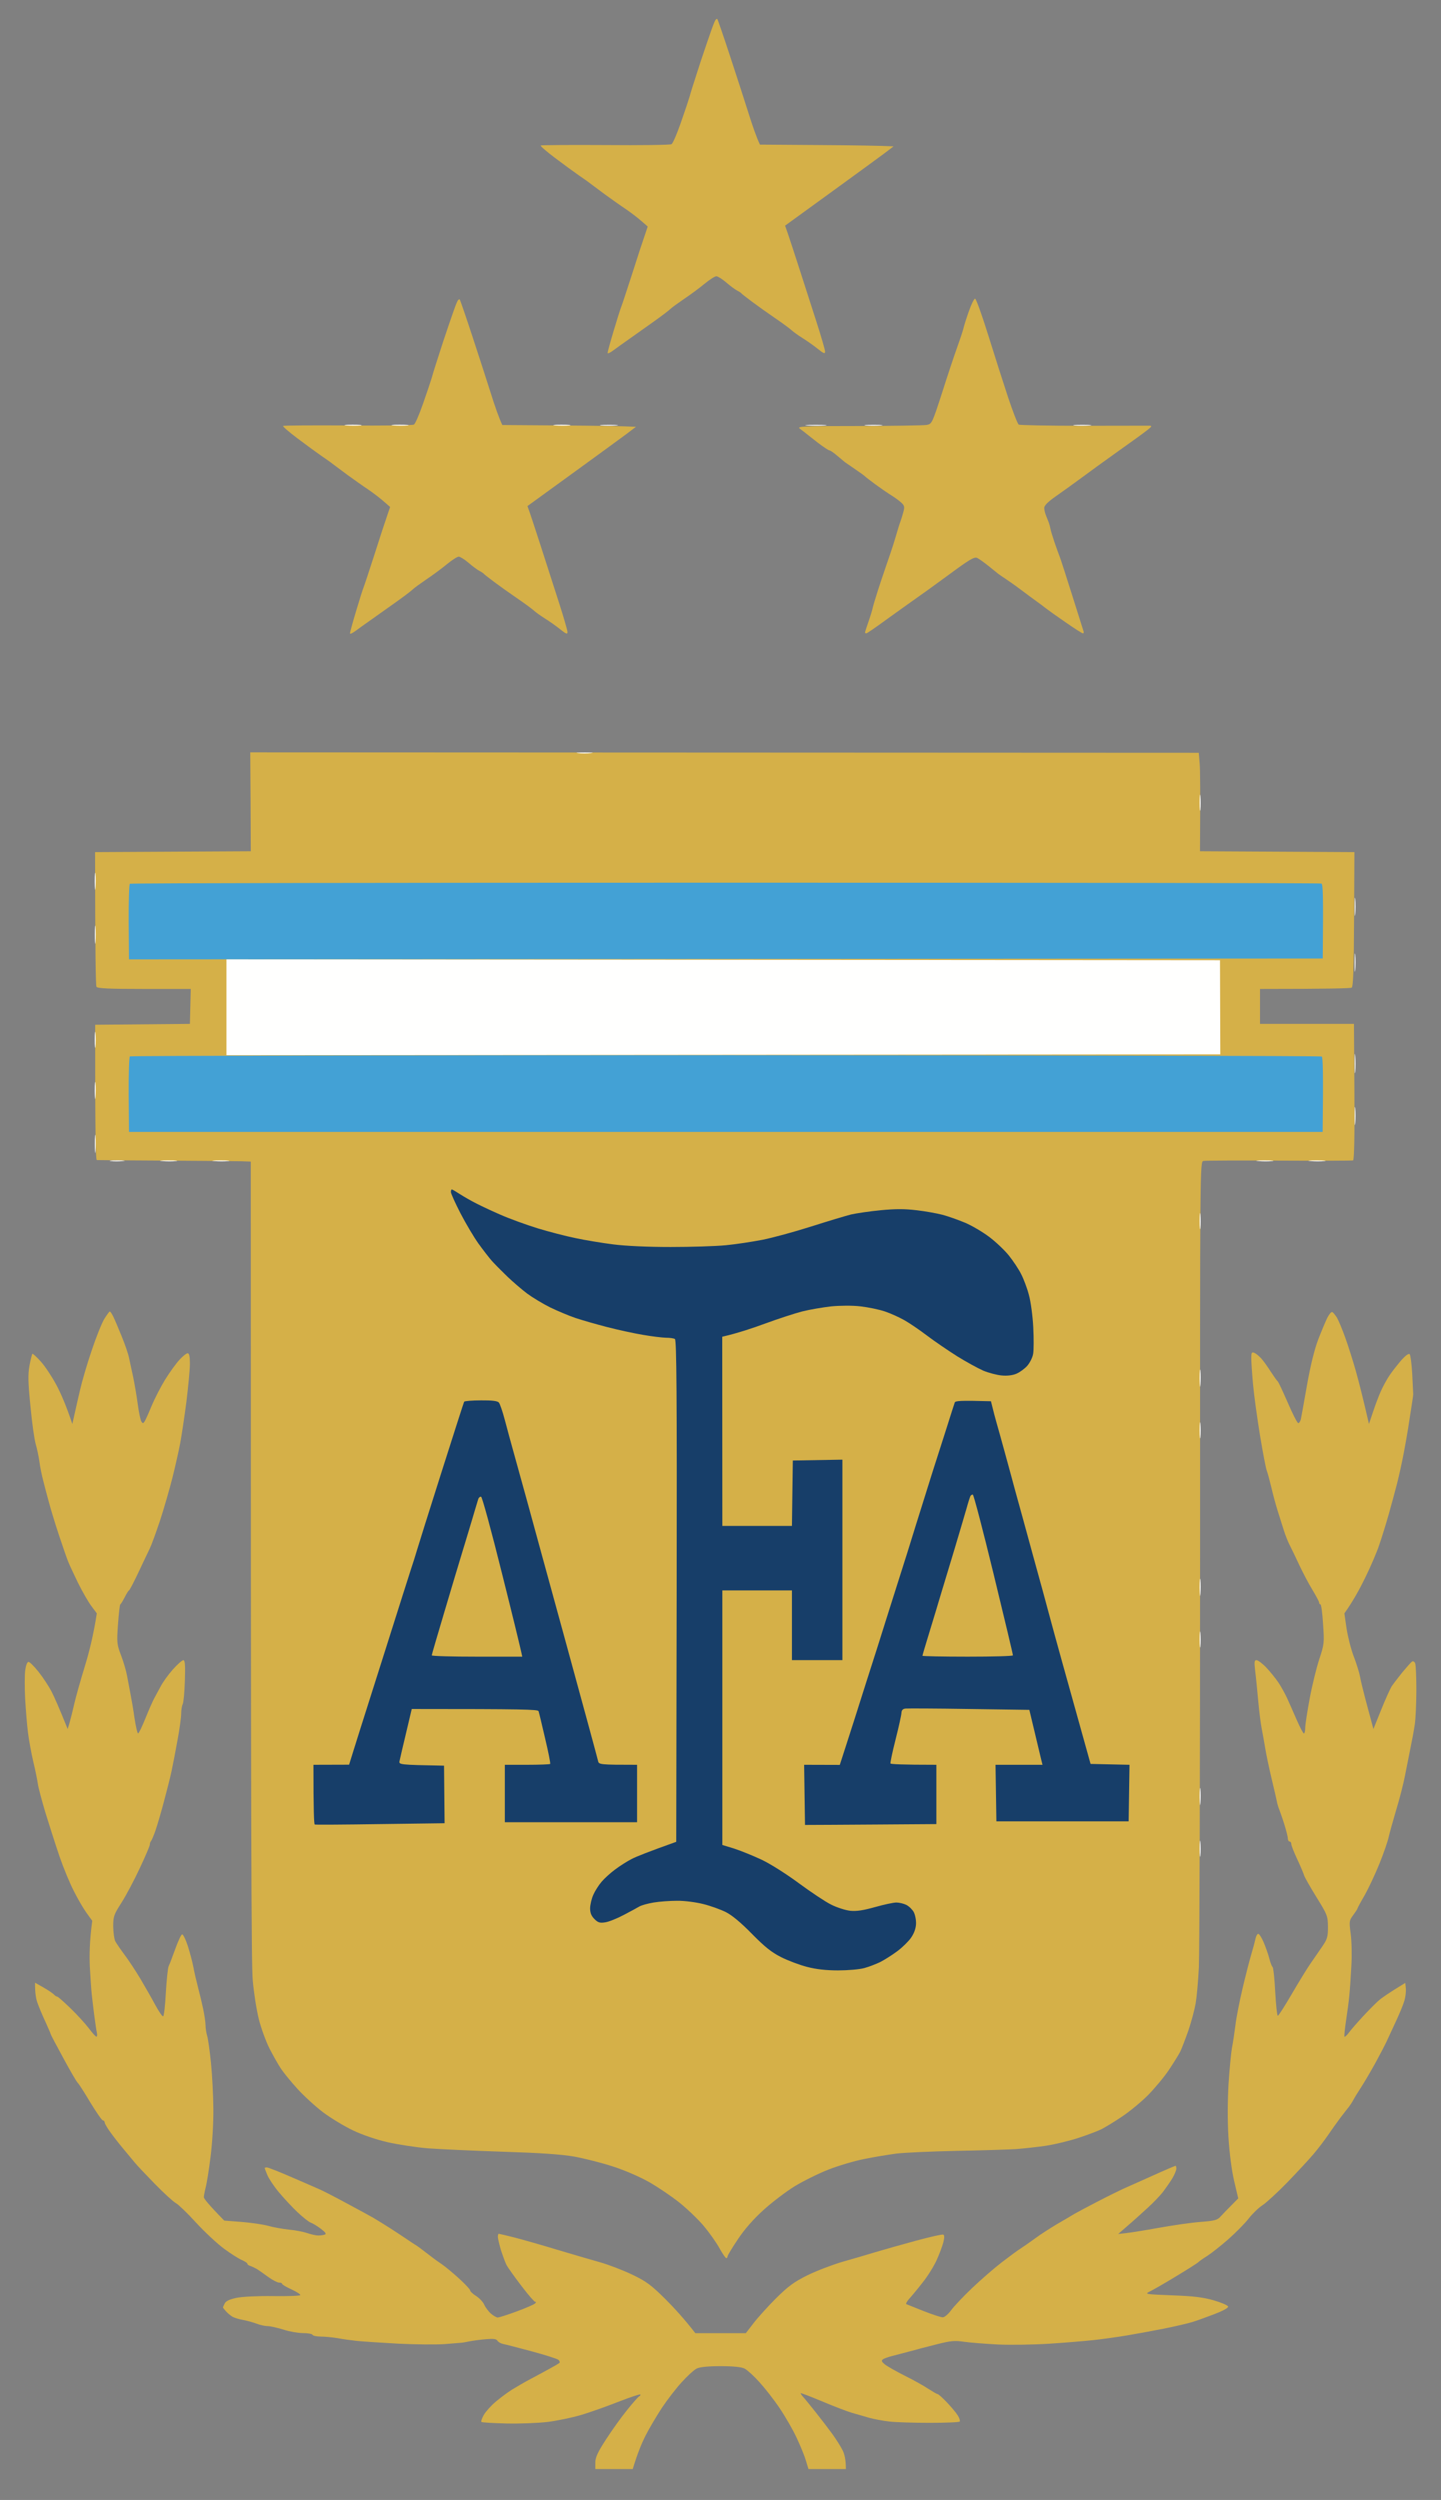 <svg xmlns:dc="http://purl.org/dc/elements/1.1/" xmlns:cc="http://creativecommons.org/ns#" xmlns:rdf="http://www.w3.org/1999/02/22-rdf-syntax-ns#" xmlns:svg="http://www.w3.org/2000/svg" xmlns="http://www.w3.org/2000/svg" xmlns:sodipodi="http://sodipodi.sourceforge.net/DTD/sodipodi-0.dtd" xmlns:inkscape="http://www.inkscape.org/namespaces/inkscape" viewBox="0 0 128 222" width="128" height="222" id="svg3029" inkscape:version="0.48.1 " sodipodi:docname="Argentina3stars.svg"><rect x="0" y="0" width="128" height="222" fill="#808080" stroke="none"/><defs id="defs3069"></defs><style id="style3031">		tspan { white-space:pre }		.shp0 { fill: #d5b048 } 		.shp1 { fill: #fffffe } 		.shp2 { fill: #43a1d5 } 		.shp3 { fill: #173e69 } 	</style><g id="g3107" transform="matrix(0.966,0,0,0.966,2.185,1.905)"><path class="shp0" d="m 39.75,25.82 c -0.1,0.21 -0.43,1.14 -0.74,2.06 -0.32,0.93 -0.76,2.26 -0.98,2.97 -0.23,0.7 -0.49,1.53 -0.57,1.84 -0.09,0.31 -0.45,1.39 -0.81,2.41 -0.35,1.01 -0.73,1.89 -0.85,1.96 -0.11,0.07 -2.84,0.11 -6.07,0.08 -3.22,-0.02 -5.91,0 -5.96,0.04 -0.06,0.04 0.53,0.55 1.3,1.13 0.78,0.59 1.77,1.31 2.2,1.61 0.44,0.3 0.91,0.63 1.04,0.74 0.14,0.11 0.75,0.56 1.37,1.02 0.62,0.45 1.48,1.06 1.92,1.35 0.44,0.3 1.07,0.78 1.4,1.07 l 0.61,0.53 c -0.47,1.37 -0.99,2.95 -1.45,4.41 -0.47,1.45 -0.91,2.79 -0.98,2.96 -0.08,0.18 -0.39,1.17 -0.7,2.21 -0.31,1.03 -0.56,1.95 -0.56,2.04 0,0.09 0.23,-0.01 0.52,-0.23 0.29,-0.21 0.96,-0.7 1.51,-1.08 0.54,-0.38 1.55,-1.1 2.24,-1.59 0.69,-0.49 1.36,-1 1.49,-1.13 0.13,-0.13 0.71,-0.55 1.28,-0.94 0.57,-0.38 1.42,-1.01 1.88,-1.39 0.46,-0.38 0.95,-0.69 1.08,-0.69 0.13,0 0.55,0.26 0.92,0.58 0.37,0.32 0.82,0.65 1,0.74 0.18,0.09 0.36,0.21 0.4,0.27 0.04,0.05 0.48,0.39 0.96,0.75 0.48,0.36 1.42,1.03 2.08,1.48 0.66,0.45 1.34,0.95 1.52,1.11 0.18,0.17 0.64,0.5 1.04,0.75 0.4,0.25 1.03,0.69 1.4,0.99 0.55,0.44 0.68,0.49 0.68,0.26 0,-0.15 -0.36,-1.4 -0.8,-2.76 C 48.68,52 47.96,49.76 47.52,48.4 47.08,47.03 46.61,45.61 46.48,45.23 l -0.24,-0.68 c 1.3,-0.95 3.16,-2.3 4.96,-3.6 1.8,-1.31 3.67,-2.67 4.15,-3.03 l 0.87,-0.66 c -1.1,-0.06 -3.87,-0.1 -6.85,-0.12 L 43.93,37.1 c -0.3,-0.62 -0.69,-1.74 -1.05,-2.89 -0.36,-1.14 -1.13,-3.52 -1.71,-5.28 -0.58,-1.77 -1.1,-3.27 -1.15,-3.36 -0.06,-0.08 -0.18,0.03 -0.27,0.25 z m 47.08,0.82 c -0.23,0.64 -0.46,1.38 -0.52,1.65 -0.07,0.26 -0.32,1.02 -0.56,1.68 -0.24,0.66 -0.86,2.51 -1.37,4.12 -0.92,2.84 -0.95,2.91 -1.42,3 -0.26,0.05 -3.07,0.09 -6.24,0.1 -5.14,0 -5.73,0.03 -5.44,0.24 0.18,0.13 0.43,0.33 0.56,0.43 0.14,0.11 0.64,0.51 1.12,0.88 0.49,0.37 0.95,0.68 1.04,0.69 0.09,0 0.41,0.22 0.72,0.49 0.31,0.26 0.63,0.53 0.72,0.6 0.09,0.06 0.52,0.36 0.96,0.66 0.44,0.3 0.84,0.59 0.88,0.64 0.04,0.05 0.48,0.38 0.96,0.74 0.48,0.35 1.13,0.8 1.44,0.99 0.31,0.19 0.72,0.49 0.92,0.67 0.32,0.3 0.34,0.4 0.19,0.93 -0.09,0.33 -0.21,0.71 -0.26,0.84 -0.06,0.14 -0.23,0.68 -0.38,1.21 -0.15,0.52 -0.39,1.28 -0.53,1.68 -0.14,0.39 -0.54,1.58 -0.9,2.64 -0.35,1.06 -0.67,2.11 -0.72,2.33 -0.04,0.22 -0.22,0.81 -0.4,1.32 -0.18,0.51 -0.32,0.96 -0.32,1 0,0.04 0.05,0.08 0.12,0.08 0.07,0 0.91,-0.58 1.88,-1.29 0.97,-0.7 2.12,-1.52 2.56,-1.83 0.44,-0.3 1.84,-1.31 3.12,-2.25 1.94,-1.43 2.37,-1.69 2.64,-1.56 0.18,0.09 0.64,0.42 1.04,0.74 0.4,0.32 0.79,0.64 0.88,0.71 0.09,0.07 0.38,0.27 0.64,0.44 0.26,0.17 0.92,0.63 1.45,1.03 0.53,0.4 1.17,0.87 1.42,1.05 0.25,0.17 0.64,0.47 0.87,0.65 0.23,0.18 1.07,0.78 1.86,1.32 0.79,0.55 1.49,1 1.56,0.99 0.07,0 0.09,-0.09 0.05,-0.2 -0.04,-0.11 -0.51,-1.61 -1.05,-3.33 -0.54,-1.71 -1.05,-3.3 -1.14,-3.52 -0.09,-0.22 -0.31,-0.83 -0.49,-1.36 -0.18,-0.53 -0.34,-1.07 -0.36,-1.21 -0.02,-0.13 -0.09,-0.38 -0.15,-0.56 -0.07,-0.17 -0.19,-0.48 -0.27,-0.68 -0.08,-0.2 -0.15,-0.5 -0.15,-0.68 0,-0.21 0.36,-0.57 1.08,-1.07 0.59,-0.41 1.67,-1.19 2.39,-1.72 0.72,-0.54 2.22,-1.62 3.34,-2.42 1.12,-0.79 2.29,-1.64 2.61,-1.89 0.47,-0.36 0.52,-0.44 0.26,-0.45 -0.18,0 -2.91,0 -6.08,0.01 -3.17,0 -5.85,-0.05 -5.95,-0.11 -0.1,-0.07 -0.54,-1.2 -0.98,-2.52 -0.44,-1.33 -1.26,-3.9 -1.83,-5.73 -0.57,-1.83 -1.11,-3.33 -1.2,-3.33 -0.09,0 -0.35,0.52 -0.57,1.16 z" id="path3035" inkscape:connector-curvature="0" style="fill:#d5b048"></path><path class="shp1" d="m 29.6,37.14 c 0.4,0.03 0.97,0.03 1.28,0 0.31,-0.04 -0.02,-0.07 -0.72,-0.07 -0.7,0 -0.96,0.03 -0.56,0.07 z m 4.32,0 c 0.4,0.03 0.97,0.03 1.28,0 0.31,-0.04 -0.02,-0.07 -0.72,-0.07 -0.7,0 -0.96,0.03 -0.56,0.07 z m 14.88,0 c 0.4,0.03 0.97,0.03 1.28,0 0.31,-0.04 -0.02,-0.07 -0.72,-0.07 -0.7,0 -0.96,0.03 -0.56,0.07 z m 4.24,0 c 0.35,0.03 0.96,0.03 1.36,0 0.4,-0.04 0.11,-0.06 -0.64,-0.06 -0.75,0 -1.07,0.02 -0.72,0.06 z m 18.96,0 c 0.48,0.03 1.2,0.03 1.6,0 0.4,-0.04 0,-0.06 -0.88,-0.06 -0.88,0 -1.2,0.03 -0.72,0.06 z m 5.36,0 c 0.35,0.03 0.96,0.03 1.36,0 0.4,-0.04 0.11,-0.06 -0.64,-0.06 -0.75,0 -1.07,0.02 -0.72,0.06 z m 19.2,0 c 0.35,0.03 0.96,0.03 1.36,0 0.4,-0.04 0.11,-0.06 -0.64,-0.06 -0.75,0 -1.07,0.02 -0.72,0.06 z" id="path3037" inkscape:connector-curvature="0" style="fill:#fffffe"></path><path class="shp0" d="m 20.78,71.74 0.02,4.54 -14.32,0.08 c 0.01,9.44 0.06,12.27 0.13,12.38 0.08,0.15 1.13,0.2 4.39,0.2 l 4.28,0 -0.08,3.21 -8.71,0.08 c -0.01,10.23 0.05,12.42 0.15,12.44 0.09,0.01 2.93,0.03 6.32,0.05 3.39,0.02 6.54,0.05 7,0.06 l 0.84,0.03 c 0,62.26 0.05,73.85 0.18,75.28 0.1,1.12 0.35,2.73 0.56,3.56 0.21,0.84 0.66,2.07 1,2.73 0.34,0.66 0.81,1.49 1.05,1.84 0.23,0.35 0.91,1.18 1.5,1.83 0.59,0.65 1.65,1.62 2.35,2.15 0.7,0.53 1.93,1.27 2.72,1.65 0.87,0.42 2.13,0.85 3.2,1.1 0.97,0.22 2.66,0.48 3.76,0.57 1.1,0.08 4.2,0.22 6.88,0.31 3.48,0.11 5.36,0.24 6.56,0.45 0.92,0.17 2.51,0.57 3.52,0.9 1.04,0.33 2.48,0.95 3.31,1.42 0.82,0.46 2.07,1.31 2.79,1.88 0.72,0.57 1.74,1.55 2.26,2.16 0.52,0.62 1.17,1.54 1.45,2.05 0.28,0.5 0.56,0.92 0.63,0.92 0.07,0 0.12,-0.07 0.12,-0.16 0,-0.09 0.42,-0.79 0.94,-1.56 0.6,-0.91 1.44,-1.87 2.36,-2.7 0.78,-0.71 2.07,-1.69 2.86,-2.18 0.79,-0.48 2.2,-1.18 3.12,-1.54 0.92,-0.36 2.4,-0.8 3.28,-0.97 0.88,-0.18 2.21,-0.4 2.96,-0.5 0.75,-0.09 3.23,-0.2 5.52,-0.25 2.29,-0.04 4.74,-0.12 5.44,-0.16 0.7,-0.05 1.96,-0.19 2.8,-0.31 0.84,-0.13 2.2,-0.46 3.04,-0.74 0.84,-0.28 1.77,-0.63 2.08,-0.79 0.31,-0.16 1.14,-0.66 1.84,-1.13 0.7,-0.46 1.79,-1.36 2.41,-1.98 0.62,-0.63 1.5,-1.68 1.94,-2.34 0.44,-0.66 0.91,-1.42 1.04,-1.68 0.13,-0.27 0.46,-1.13 0.74,-1.92 0.27,-0.8 0.57,-1.92 0.67,-2.49 0.1,-0.57 0.24,-2.09 0.3,-3.36 0.06,-1.28 0.11,-18.46 0.11,-38.18 -0.01,-35.72 -0.01,-35.85 0.31,-35.92 0.18,-0.04 3.31,-0.05 6.96,-0.03 3.65,0.02 6.71,0.01 6.8,-0.02 0.1,-0.04 0.15,-2.25 0.12,-6.3 l -0.04,-6.25 -8.64,0 0,-3.21 c 6.39,0 8.33,-0.06 8.43,-0.12 0.14,-0.09 0.2,-1.72 0.22,-6.29 l 0.03,-6.17 -14.2,-0.08 c 0.04,-5.53 0.02,-7.56 -0.03,-8.09 l -0.08,-0.96 -87.22,-0.04 0.03,4.55 z" id="path3039" inkscape:connector-curvature="0" style="fill:#d5b048"></path><path class="shp1" d="m 50.88,67.26 c 0.31,0.04 0.85,0.04 1.2,0 0.35,-0.03 0.1,-0.06 -0.56,-0.06 -0.66,0 -0.95,0.03 -0.64,0.06 z m 57.17,4.53 c 0,0.67 0.03,0.95 0.07,0.65 0.03,-0.31 0.03,-0.85 0,-1.21 -0.04,-0.35 -0.07,-0.1 -0.07,0.56 z m -101.6,7.3 c 0.01,0.7 0.03,0.95 0.07,0.56 0.03,-0.4 0.03,-0.98 0,-1.28 -0.04,-0.31 -0.07,0.01 -0.07,0.72 z" id="path3041" inkscape:connector-curvature="0" style="fill:#fffffe"></path><path class="shp2" d="M 9.68,79.27 C 9.61,79.33 9.56,80.92 9.57,82.8 l 0.03,3.42 109.77,-0.08 c 0.06,-6.01 0.02,-6.83 -0.13,-6.89 -0.11,-0.05 -24.78,-0.08 -54.81,-0.08 -30.04,0 -54.68,0.04 -54.75,0.1 z" id="path3043" inkscape:connector-curvature="0" style="fill:#43a1d5"></path><path class="shp1" d="m 122.3,81.41 c 0,0.75 0.02,1.04 0.06,0.64 0.03,-0.4 0.03,-1.01 0,-1.36 -0.04,-0.35 -0.06,-0.03 -0.06,0.72 z M 6.46,83.97 c 0,0.75 0.02,1.04 0.06,0.65 0.03,-0.4 0.03,-1.01 0,-1.37 C 6.48,82.9 6.46,83.23 6.46,83.97 z m 115.84,2.57 c 0,0.75 0.02,1.04 0.06,0.64 0.03,-0.4 0.03,-1.01 0,-1.36 -0.04,-0.36 -0.06,-0.03 -0.06,0.72 z m -103.74,4.08 0,4.41 91.39,-0.08 -0.03,-8.65 -91.36,-0.08 0,4.4 z M 6.45,93.59 c 0,0.66 0.03,0.95 0.07,0.64 0.03,-0.31 0.03,-0.85 0,-1.2 -0.04,-0.35 -0.07,-0.1 -0.07,0.56 z m 115.85,2.16 c 0,0.8 0.02,1.16 0.06,0.8 0.03,-0.35 0.03,-1 0,-1.44 -0.04,-0.44 -0.06,-0.15 -0.06,0.64 z" id="path3045" inkscape:connector-curvature="0" style="fill:#fffffe"></path><path class="shp2" d="M 9.68,95.14 C 9.61,95.2 9.56,96.78 9.57,98.66 l 0.03,3.42 109.76,0 c 0.07,-5.53 0.02,-6.85 -0.08,-6.93 -0.09,-0.06 -24.75,-0.11 -54.81,-0.12 -30.06,0 -54.72,0.05 -54.79,0.11 z" id="path3047" inkscape:connector-curvature="0" style="fill:#43a1d5"></path><path class="shp1" d="m 6.45,98.32 c 0.01,0.7 0.03,0.95 0.07,0.56 0.03,-0.4 0.03,-0.98 0,-1.28 -0.04,-0.31 -0.07,0.01 -0.07,0.72 z m 115.85,2.32 c 0,0.75 0.02,1.04 0.06,0.64 0.03,-0.39 0.03,-1.01 0,-1.36 -0.04,-0.35 -0.06,-0.03 -0.06,0.72 z M 6.46,103.21 c 0,0.74 0.02,1.03 0.06,0.64 0.03,-0.4 0.03,-1.01 0,-1.37 -0.04,-0.35 -0.06,-0.02 -0.06,0.73 z m 1.46,1.55 c 0.26,0.04 0.77,0.04 1.12,0 0.35,-0.03 0.14,-0.06 -0.48,-0.06 -0.62,0 -0.9,0.03 -0.64,0.06 z m 4.72,0 c 0.4,0.04 0.97,0.04 1.28,0 0.31,-0.03 -0.02,-0.06 -0.72,-0.06 -0.7,0 -0.96,0.03 -0.56,0.06 z m 4.8,0 c 0.4,0.04 0.97,0.04 1.28,0 0.31,-0.03 -0.02,-0.06 -0.72,-0.06 -0.7,0 -0.96,0.03 -0.56,0.06 z m 96,0 c 0.4,0.04 0.97,0.04 1.28,0 0.31,-0.03 -0.02,-0.06 -0.72,-0.06 -0.7,0 -0.96,0.03 -0.56,0.06 z m 4.8,0 c 0.4,0.04 0.97,0.04 1.28,0 0.31,-0.03 -0.02,-0.06 -0.72,-0.06 -0.7,0 -0.96,0.03 -0.56,0.06 z" id="path3049" inkscape:connector-curvature="0" style="fill:#fffffe"></path><path class="shp3" d="m 39.2,107.61 c 0,0.13 0.4,1.02 0.89,1.97 0.49,0.94 1.23,2.19 1.64,2.76 0.41,0.57 0.96,1.28 1.22,1.58 0.27,0.3 0.91,0.95 1.42,1.44 0.52,0.5 1.35,1.21 1.84,1.58 0.5,0.37 1.45,0.94 2.11,1.27 0.66,0.32 1.7,0.76 2.32,0.97 0.62,0.21 1.95,0.59 2.96,0.85 1.01,0.26 2.49,0.58 3.28,0.71 0.79,0.14 1.73,0.25 2.08,0.26 0.35,0 0.73,0.05 0.84,0.12 0.15,0.09 0.19,5.04 0.16,23.17 l -0.04,23.05 c -2.6,0.93 -3.68,1.36 -4.08,1.57 -0.4,0.2 -1.08,0.63 -1.52,0.96 -0.44,0.32 -1.01,0.84 -1.26,1.14 -0.26,0.3 -0.6,0.83 -0.76,1.19 -0.16,0.35 -0.29,0.91 -0.3,1.24 0,0.43 0.11,0.71 0.4,1 0.33,0.33 0.5,0.38 1,0.3 0.33,-0.05 1.1,-0.36 1.7,-0.68 0.61,-0.32 1.26,-0.67 1.44,-0.78 0.19,-0.11 0.77,-0.27 1.3,-0.36 0.53,-0.09 1.5,-0.16 2.16,-0.16 0.66,-0.01 1.74,0.13 2.4,0.3 0.66,0.16 1.6,0.5 2.08,0.74 0.58,0.29 1.4,0.98 2.4,2 1.16,1.18 1.79,1.69 2.68,2.14 0.64,0.32 1.72,0.73 2.4,0.9 0.83,0.22 1.77,0.32 2.84,0.32 0.88,0 1.96,-0.09 2.4,-0.21 0.44,-0.12 1.12,-0.38 1.52,-0.58 0.4,-0.21 1.08,-0.64 1.52,-0.97 0.44,-0.32 1,-0.87 1.25,-1.21 0.29,-0.41 0.46,-0.86 0.48,-1.29 0.02,-0.36 -0.08,-0.85 -0.21,-1.1 -0.13,-0.24 -0.44,-0.54 -0.68,-0.66 -0.24,-0.12 -0.66,-0.22 -0.92,-0.22 -0.26,0 -1.15,0.19 -1.96,0.42 -1.07,0.3 -1.7,0.4 -2.28,0.34 -0.44,-0.05 -1.23,-0.3 -1.76,-0.57 -0.53,-0.26 -1.86,-1.15 -2.96,-1.96 -1.12,-0.83 -2.63,-1.79 -3.44,-2.17 -0.79,-0.37 -1.93,-0.83 -2.52,-1.02 l -1.08,-0.33 0,-23.4 6.4,0 0,6.41 4.64,0 0,-18.43 -4.56,0.08 -0.08,6.01 -6.4,0 -0.01,-17.39 c 1.43,-0.33 2.8,-0.79 3.97,-1.22 1.17,-0.43 2.68,-0.92 3.36,-1.1 0.68,-0.17 1.89,-0.38 2.68,-0.47 0.86,-0.08 1.96,-0.09 2.72,0 0.7,0.08 1.71,0.29 2.24,0.47 0.53,0.18 1.32,0.54 1.76,0.79 0.44,0.24 1.38,0.88 2.08,1.41 0.7,0.53 1.96,1.39 2.8,1.92 0.84,0.52 1.92,1.11 2.4,1.32 0.48,0.2 1.24,0.4 1.68,0.44 0.5,0.05 1.01,-0.01 1.36,-0.16 0.31,-0.13 0.76,-0.46 1,-0.73 0.24,-0.28 0.49,-0.77 0.54,-1.1 0.06,-0.33 0.06,-1.43 0.01,-2.45 -0.05,-1.01 -0.23,-2.35 -0.4,-2.96 -0.16,-0.62 -0.49,-1.49 -0.72,-1.93 -0.22,-0.44 -0.72,-1.19 -1.11,-1.68 -0.38,-0.48 -1.2,-1.26 -1.81,-1.72 -0.61,-0.46 -1.61,-1.05 -2.23,-1.31 -0.62,-0.26 -1.55,-0.59 -2.08,-0.73 -0.53,-0.14 -1.61,-0.33 -2.4,-0.42 -1.05,-0.13 -1.94,-0.13 -3.28,0 -1.01,0.1 -2.24,0.28 -2.72,0.39 -0.48,0.12 -2.14,0.62 -3.68,1.11 -1.54,0.49 -3.56,1.04 -4.48,1.22 -0.92,0.18 -2.44,0.41 -3.36,0.5 -0.92,0.09 -3.21,0.16 -5.08,0.16 -2.08,0 -4.13,-0.09 -5.28,-0.24 -1.03,-0.13 -2.6,-0.39 -3.48,-0.58 -0.88,-0.18 -2.43,-0.58 -3.44,-0.89 -1.01,-0.31 -2.6,-0.88 -3.52,-1.29 -0.92,-0.4 -2.08,-0.95 -2.56,-1.22 -0.48,-0.26 -1.08,-0.62 -1.32,-0.78 -0.24,-0.16 -0.48,-0.29 -0.52,-0.29 -0.04,0 -0.08,0.11 -0.08,0.24 z" id="path3051" inkscape:connector-curvature="0" style="fill:#173e69"></path><path class="shp1" d="m 108.05,110.26 c 0,0.66 0.03,0.95 0.07,0.64 0.03,-0.31 0.03,-0.85 0,-1.2 -0.04,-0.36 -0.07,-0.1 -0.07,0.56 z" id="path3053" inkscape:connector-curvature="0" style="fill:#fffffe"></path><path class="shp0" d="m 7.33,119.27 c -0.23,0.38 -0.76,1.69 -1.17,2.93 -0.42,1.23 -0.89,2.85 -1.06,3.6 -0.18,0.75 -0.4,1.76 -0.51,2.24 l -0.2,0.89 c -0.58,-1.74 -1.08,-2.87 -1.49,-3.63 -0.41,-0.76 -1.05,-1.72 -1.42,-2.12 -0.37,-0.41 -0.72,-0.73 -0.76,-0.7 -0.04,0.02 -0.16,0.5 -0.27,1.08 -0.15,0.84 -0.13,1.56 0.09,3.76 0.14,1.5 0.36,3.05 0.48,3.45 0.12,0.4 0.27,1.12 0.34,1.6 0.06,0.49 0.22,1.28 0.35,1.76 0.12,0.49 0.36,1.39 0.53,2.01 0.16,0.61 0.58,1.99 0.93,3.04 0.35,1.06 0.73,2.14 0.84,2.41 0.1,0.26 0.51,1.13 0.89,1.92 0.39,0.79 0.94,1.75 1.22,2.13 l 0.52,0.7 c -0.31,2.03 -0.72,3.63 -1.1,4.86 -0.38,1.24 -0.82,2.79 -0.97,3.45 -0.15,0.66 -0.35,1.45 -0.44,1.76 l -0.17,0.56 c -0.8,-1.99 -1.24,-2.97 -1.49,-3.46 -0.26,-0.49 -0.79,-1.3 -1.19,-1.8 -0.4,-0.5 -0.81,-0.91 -0.92,-0.91 -0.12,0 -0.24,0.31 -0.3,0.76 -0.06,0.42 -0.06,1.59 -0.01,2.61 0.06,1.01 0.17,2.42 0.26,3.12 0.09,0.71 0.31,1.93 0.5,2.73 0.19,0.79 0.37,1.69 0.41,2 0.04,0.31 0.36,1.53 0.72,2.72 0.37,1.19 0.94,2.98 1.28,3.97 0.34,0.99 0.92,2.4 1.29,3.12 0.36,0.73 0.9,1.65 1.19,2.05 l 0.52,0.72 c -0.25,1.86 -0.27,3.23 -0.22,4.25 0.06,1.01 0.13,2.16 0.18,2.56 0.04,0.4 0.15,1.26 0.23,1.92 0.09,0.66 0.19,1.37 0.24,1.57 0.04,0.19 0.02,0.35 -0.05,0.35 -0.07,0 -0.37,-0.34 -0.68,-0.75 -0.31,-0.41 -1.06,-1.24 -1.68,-1.84 -0.62,-0.6 -1.17,-1.09 -1.24,-1.09 -0.07,0 -0.21,-0.09 -0.32,-0.21 -0.11,-0.11 -0.54,-0.4 -0.96,-0.64 l -0.76,-0.43 c -0.01,0.93 0.09,1.49 0.22,1.84 0.12,0.35 0.44,1.13 0.72,1.72 0.27,0.6 0.5,1.12 0.5,1.17 0,0.04 0.52,1.03 1.16,2.2 0.63,1.17 1.23,2.2 1.33,2.28 0.1,0.09 0.62,0.9 1.16,1.81 0.55,0.9 1.06,1.64 1.15,1.64 0.09,0 0.16,0.09 0.17,0.2 0,0.11 0.27,0.56 0.6,1 0.32,0.44 0.86,1.12 1.2,1.52 0.33,0.4 0.75,0.9 0.93,1.12 0.18,0.23 1.02,1.12 1.87,1.99 0.85,0.87 1.73,1.67 1.95,1.78 0.22,0.12 1.05,0.91 1.84,1.78 0.79,0.86 1.94,1.93 2.56,2.39 0.62,0.46 1.36,0.93 1.65,1.05 0.29,0.13 0.52,0.28 0.52,0.35 -0.01,0.07 0.12,0.16 0.27,0.2 0.15,0.05 0.42,0.18 0.6,0.28 0.18,0.11 0.64,0.44 1.04,0.73 0.4,0.29 0.85,0.52 1,0.52 0.15,-0.01 0.28,0.05 0.28,0.11 -0.01,0.07 0.39,0.3 0.87,0.52 0.48,0.22 0.84,0.46 0.8,0.52 -0.04,0.07 -1.17,0.11 -2.51,0.09 -1.42,-0.02 -2.82,0.05 -3.36,0.16 -0.63,0.14 -0.97,0.29 -1.08,0.52 -0.09,0.17 -0.16,0.33 -0.16,0.36 -0.01,0.02 0.12,0.18 0.28,0.36 0.15,0.17 0.43,0.4 0.6,0.5 0.18,0.1 0.61,0.23 0.96,0.29 0.35,0.06 0.91,0.22 1.24,0.34 0.33,0.13 0.8,0.23 1.04,0.23 0.24,0 0.89,0.15 1.44,0.32 0.55,0.18 1.36,0.32 1.8,0.32 0.44,0 0.84,0.07 0.88,0.16 0.04,0.09 0.39,0.16 0.76,0.16 0.37,0 1.08,0.07 1.56,0.15 0.48,0.09 1.28,0.2 1.76,0.25 0.48,0.05 2.18,0.16 3.76,0.25 1.58,0.08 3.53,0.1 4.32,0.04 0.79,-0.06 1.51,-0.12 1.6,-0.13 0.09,-0.01 0.41,-0.07 0.72,-0.13 0.31,-0.06 0.97,-0.15 1.48,-0.19 0.67,-0.06 0.95,-0.02 1.04,0.14 0.07,0.12 0.3,0.25 0.52,0.3 0.22,0.04 1.41,0.35 2.64,0.68 1.23,0.33 2.33,0.68 2.45,0.78 0.11,0.1 0.15,0.23 0.08,0.29 -0.07,0.06 -0.45,0.28 -0.85,0.5 -0.4,0.22 -1.19,0.65 -1.76,0.95 -0.57,0.3 -1.36,0.76 -1.76,1.01 -0.4,0.25 -1.07,0.75 -1.49,1.11 -0.43,0.36 -0.91,0.9 -1.09,1.21 -0.17,0.31 -0.27,0.6 -0.21,0.64 0.05,0.05 1.08,0.11 2.28,0.14 1.21,0.03 2.91,-0.04 3.79,-0.14 0.88,-0.11 2.28,-0.4 3.12,-0.65 0.84,-0.25 2.4,-0.81 3.47,-1.23 1.08,-0.42 1.96,-0.71 1.96,-0.64 0.01,0.07 -0.05,0.14 -0.11,0.16 -0.07,0.02 -0.57,0.58 -1.1,1.24 -0.54,0.66 -1.42,1.89 -1.96,2.73 -0.76,1.17 -0.98,1.65 -0.98,2.12 l 0,0.6 3.44,0 c 0.43,-1.43 0.83,-2.38 1.16,-3.04 0.34,-0.67 1.02,-1.82 1.51,-2.57 0.5,-0.75 1.32,-1.82 1.84,-2.38 0.51,-0.57 1.13,-1.13 1.37,-1.25 0.29,-0.14 1.03,-0.22 2.2,-0.22 1.17,0 1.91,0.08 2.2,0.22 0.24,0.12 0.86,0.68 1.37,1.25 0.51,0.56 1.35,1.63 1.85,2.38 0.51,0.75 1.22,1.98 1.57,2.73 0.35,0.74 0.74,1.7 0.86,2.12 l 0.23,0.76 3.44,0 c 0,-0.87 -0.13,-1.39 -0.3,-1.72 -0.16,-0.33 -0.58,-0.99 -0.92,-1.47 -0.34,-0.47 -1.03,-1.37 -1.53,-2 -0.5,-0.63 -1.02,-1.27 -1.16,-1.42 -0.14,-0.15 -0.25,-0.32 -0.25,-0.36 0,-0.05 0.88,0.29 1.96,0.74 1.08,0.46 2.32,0.93 2.76,1.06 0.44,0.13 1.16,0.33 1.6,0.46 0.44,0.12 1.27,0.28 1.84,0.34 0.57,0.07 2.24,0.12 3.71,0.12 1.46,0 2.71,-0.05 2.76,-0.12 0.05,-0.06 -0.03,-0.32 -0.18,-0.56 -0.15,-0.24 -0.6,-0.78 -1,-1.2 -0.4,-0.42 -0.78,-0.76 -0.85,-0.76 -0.07,0 -0.46,-0.23 -0.88,-0.5 -0.42,-0.28 -1.41,-0.83 -2.2,-1.22 -0.79,-0.4 -1.6,-0.86 -1.8,-1.03 -0.27,-0.22 -0.31,-0.33 -0.16,-0.44 0.11,-0.09 0.49,-0.22 0.84,-0.31 0.35,-0.09 1.07,-0.28 1.6,-0.42 0.53,-0.15 1.64,-0.44 2.48,-0.65 1.3,-0.33 1.67,-0.37 2.56,-0.24 0.57,0.08 1.98,0.19 3.12,0.25 1.14,0.05 3.23,0.02 4.64,-0.07 1.41,-0.09 3.24,-0.24 4.08,-0.33 0.84,-0.09 2.2,-0.28 3.04,-0.42 0.84,-0.14 2.38,-0.42 3.44,-0.63 1.06,-0.21 2.24,-0.49 2.64,-0.61 0.4,-0.12 1.31,-0.45 2.04,-0.73 0.81,-0.31 1.3,-0.58 1.27,-0.7 -0.03,-0.11 -0.63,-0.37 -1.32,-0.57 -0.98,-0.28 -1.85,-0.39 -3.83,-0.46 -2.5,-0.1 -2.55,-0.11 -2.04,-0.36 0.29,-0.14 1.37,-0.76 2.39,-1.38 1.03,-0.62 1.94,-1.2 2.04,-1.29 0.09,-0.1 0.48,-0.37 0.85,-0.6 0.37,-0.24 1.24,-0.92 1.92,-1.52 0.68,-0.6 1.53,-1.46 1.88,-1.91 0.35,-0.45 0.93,-1.01 1.28,-1.23 0.35,-0.23 1.36,-1.16 2.24,-2.06 0.88,-0.91 1.97,-2.08 2.42,-2.61 0.45,-0.53 1.05,-1.32 1.35,-1.76 0.3,-0.44 0.81,-1.16 1.14,-1.6 0.34,-0.44 0.7,-0.91 0.81,-1.04 0.1,-0.14 0.27,-0.39 0.36,-0.56 0.09,-0.18 0.42,-0.72 0.74,-1.21 0.31,-0.48 0.93,-1.53 1.36,-2.32 0.43,-0.79 0.86,-1.62 0.96,-1.84 0.1,-0.22 0.47,-1.02 0.82,-1.77 0.35,-0.74 0.73,-1.65 0.83,-2 0.11,-0.35 0.17,-0.87 0.14,-1.15 l -0.05,-0.51 c -1.52,0.92 -2.21,1.4 -2.5,1.67 -0.3,0.27 -0.94,0.92 -1.42,1.44 -0.49,0.53 -1.05,1.17 -1.25,1.44 -0.19,0.26 -0.39,0.44 -0.42,0.4 -0.04,-0.05 0.03,-0.73 0.15,-1.53 0.12,-0.79 0.26,-1.83 0.3,-2.32 0.05,-0.48 0.13,-1.67 0.18,-2.64 0.06,-0.97 0.03,-2.31 -0.06,-2.97 -0.15,-1.15 -0.14,-1.22 0.23,-1.72 0.21,-0.29 0.39,-0.56 0.39,-0.6 0,-0.05 0.3,-0.61 0.67,-1.24 0.36,-0.64 0.98,-1.96 1.37,-2.93 0.39,-0.97 0.76,-2.05 0.83,-2.4 0.08,-0.36 0.39,-1.47 0.69,-2.49 0.31,-1.01 0.68,-2.45 0.82,-3.2 0.15,-0.75 0.38,-1.91 0.51,-2.57 0.14,-0.66 0.31,-1.59 0.38,-2.08 0.08,-0.48 0.14,-1.89 0.15,-3.12 0,-1.24 -0.05,-2.37 -0.11,-2.52 -0.06,-0.15 -0.19,-0.23 -0.29,-0.16 -0.09,0.06 -0.49,0.51 -0.89,0.99 -0.39,0.49 -0.83,1.06 -0.98,1.28 -0.14,0.23 -0.58,1.2 -0.97,2.17 l -0.71,1.76 c -0.27,-0.99 -0.52,-1.93 -0.73,-2.72 -0.21,-0.8 -0.44,-1.73 -0.5,-2.09 -0.06,-0.35 -0.32,-1.18 -0.57,-1.84 -0.26,-0.66 -0.55,-1.83 -0.67,-2.59 l -0.2,-1.39 c 0.77,-1.08 1.4,-2.22 1.89,-3.23 0.5,-1.01 1.09,-2.38 1.31,-3.05 0.23,-0.66 0.62,-1.92 0.87,-2.8 0.25,-0.88 0.6,-2.18 0.78,-2.88 0.18,-0.71 0.45,-1.94 0.6,-2.73 0.15,-0.79 0.34,-1.84 0.41,-2.32 0.08,-0.49 0.21,-1.35 0.3,-1.93 0.09,-0.57 0.17,-1.11 0.17,-1.2 0,-0.09 -0.04,-0.92 -0.09,-1.84 -0.05,-0.93 -0.16,-1.76 -0.23,-1.84 -0.09,-0.1 -0.37,0.1 -0.76,0.53 -0.33,0.39 -0.82,1 -1.07,1.37 -0.25,0.36 -0.61,1.02 -0.81,1.46 -0.2,0.44 -0.53,1.31 -0.73,1.92 l -0.38,1.13 c -0.54,-2.36 -0.92,-3.84 -1.19,-4.81 -0.27,-0.97 -0.72,-2.38 -0.99,-3.13 -0.27,-0.75 -0.61,-1.57 -0.76,-1.83 -0.16,-0.25 -0.35,-0.49 -0.44,-0.52 -0.09,-0.03 -0.29,0.21 -0.46,0.55 -0.16,0.33 -0.53,1.21 -0.82,1.96 -0.34,0.88 -0.71,2.37 -1.03,4.17 -0.27,1.54 -0.53,2.97 -0.57,3.17 -0.05,0.19 -0.15,0.36 -0.24,0.36 -0.09,0 -0.52,-0.85 -0.97,-1.89 -0.45,-1.03 -0.86,-1.92 -0.93,-1.96 -0.06,-0.04 -0.34,-0.44 -0.63,-0.88 -0.28,-0.44 -0.67,-0.99 -0.87,-1.21 -0.2,-0.22 -0.49,-0.46 -0.64,-0.52 -0.24,-0.1 -0.28,-0.02 -0.28,0.49 0,0.33 0.07,1.41 0.16,2.4 0.09,0.99 0.38,3.1 0.64,4.69 0.26,1.58 0.54,3.04 0.62,3.24 0.08,0.2 0.26,0.87 0.41,1.49 0.14,0.61 0.4,1.59 0.58,2.16 0.18,0.57 0.44,1.4 0.58,1.84 0.14,0.44 0.38,1.06 0.54,1.36 0.16,0.31 0.56,1.14 0.89,1.85 0.33,0.7 0.87,1.73 1.21,2.28 0.33,0.55 0.61,1.07 0.61,1.16 0,0.09 0.05,0.16 0.12,0.16 0.07,0 0.18,0.81 0.24,1.8 0.12,1.74 0.11,1.86 -0.35,3.25 -0.26,0.79 -0.66,2.42 -0.88,3.61 -0.22,1.19 -0.41,2.39 -0.41,2.68 0,0.29 -0.05,0.52 -0.12,0.53 -0.07,0 -0.36,-0.56 -0.66,-1.24 -0.3,-0.69 -0.69,-1.58 -0.87,-1.97 -0.18,-0.4 -0.54,-1.05 -0.8,-1.45 -0.26,-0.39 -0.77,-1.02 -1.13,-1.4 -0.36,-0.38 -0.77,-0.68 -0.9,-0.68 -0.2,0 -0.22,0.16 -0.12,1 0.07,0.55 0.19,1.8 0.28,2.77 0.09,0.97 0.23,2.08 0.31,2.48 0.08,0.4 0.23,1.23 0.33,1.84 0.1,0.62 0.37,1.88 0.59,2.81 0.22,0.92 0.44,1.86 0.48,2.08 0.04,0.22 0.14,0.55 0.21,0.72 0.07,0.18 0.29,0.79 0.47,1.37 0.18,0.57 0.33,1.16 0.33,1.32 0,0.15 0.07,0.28 0.16,0.28 0.09,0 0.16,0.11 0.16,0.24 0,0.13 0.25,0.76 0.55,1.4 0.3,0.64 0.58,1.31 0.63,1.48 0.05,0.18 0.57,1.08 1.14,2.01 1,1.61 1.04,1.72 1.05,2.72 0,0.93 -0.06,1.13 -0.55,1.84 -0.31,0.44 -0.8,1.17 -1.11,1.61 -0.3,0.44 -1.06,1.68 -1.69,2.76 -0.63,1.08 -1.19,1.96 -1.26,1.96 -0.07,0 -0.17,-0.99 -0.24,-2.2 -0.06,-1.21 -0.17,-2.24 -0.24,-2.28 -0.07,-0.05 -0.21,-0.41 -0.31,-0.81 -0.1,-0.39 -0.34,-1.06 -0.52,-1.48 -0.18,-0.42 -0.4,-0.76 -0.49,-0.76 -0.09,0 -0.2,0.2 -0.25,0.44 -0.05,0.24 -0.23,0.91 -0.4,1.48 -0.17,0.58 -0.53,1.98 -0.8,3.13 -0.27,1.15 -0.57,2.66 -0.65,3.36 -0.09,0.71 -0.23,1.65 -0.32,2.09 -0.08,0.44 -0.22,1.92 -0.31,3.28 -0.09,1.55 -0.1,3.4 -0.01,4.89 0.09,1.48 0.29,3.03 0.52,4.03 l 0.38,1.62 c -0.99,0.99 -1.43,1.45 -1.62,1.66 -0.29,0.33 -0.53,0.4 -1.84,0.5 -0.82,0.06 -2.54,0.31 -3.82,0.54 -1.28,0.23 -2.64,0.45 -3.04,0.49 l -0.72,0.08 c 0.62,-0.54 1.02,-0.88 1.28,-1.11 0.26,-0.23 0.91,-0.81 1.44,-1.3 0.53,-0.48 1.18,-1.16 1.44,-1.51 0.26,-0.35 0.64,-0.89 0.83,-1.21 0.19,-0.32 0.35,-0.71 0.36,-0.86 0,-0.16 -0.03,-0.28 -0.07,-0.28 -0.04,0 -1.03,0.42 -2.2,0.95 -1.17,0.52 -2.34,1.05 -2.6,1.16 -0.26,0.12 -1.27,0.61 -2.24,1.11 -0.97,0.5 -1.98,1.04 -2.26,1.2 -0.27,0.17 -0.99,0.59 -1.6,0.94 -0.6,0.36 -1.5,0.93 -1.98,1.29 -0.48,0.35 -1.1,0.78 -1.36,0.95 -0.26,0.16 -1.05,0.74 -1.75,1.28 -0.69,0.53 -1.92,1.6 -2.72,2.36 -0.8,0.76 -1.67,1.68 -1.93,2.04 -0.26,0.36 -0.61,0.65 -0.76,0.65 -0.15,0.01 -0.95,-0.25 -1.76,-0.57 -0.81,-0.32 -1.53,-0.61 -1.6,-0.64 -0.07,-0.04 0.06,-0.26 0.28,-0.51 0.22,-0.24 0.77,-0.9 1.22,-1.48 0.46,-0.57 1.03,-1.49 1.28,-2.04 0.25,-0.55 0.53,-1.29 0.62,-1.64 0.11,-0.43 0.11,-0.67 0,-0.72 -0.09,-0.05 -1.22,0.21 -2.52,0.56 -1.3,0.35 -2.97,0.83 -3.72,1.05 -0.75,0.23 -2.12,0.63 -3.04,0.89 -0.92,0.27 -2.36,0.82 -3.2,1.23 -1.25,0.62 -1.76,1 -2.89,2.11 -0.75,0.75 -1.69,1.79 -2.08,2.3 l -0.71,0.92 -4.64,0 c -1.01,-1.31 -1.98,-2.36 -2.81,-3.19 -1.3,-1.28 -1.73,-1.59 -3.03,-2.21 -0.84,-0.4 -2.17,-0.91 -2.96,-1.13 -0.79,-0.22 -2.59,-0.75 -4,-1.17 -1.41,-0.43 -3.15,-0.92 -3.88,-1.11 -0.73,-0.18 -1.36,-0.33 -1.4,-0.33 -0.04,0 -0.08,0.12 -0.08,0.28 0,0.15 0.13,0.71 0.29,1.24 0.17,0.53 0.4,1.14 0.51,1.36 0.12,0.22 0.72,1.07 1.35,1.89 0.62,0.82 1.2,1.49 1.28,1.48 0.1,0 0.1,0.05 0,0.15 -0.08,0.09 -0.83,0.42 -1.67,0.73 -0.84,0.31 -1.63,0.56 -1.76,0.57 -0.13,0 -0.42,-0.17 -0.65,-0.37 -0.22,-0.2 -0.49,-0.56 -0.6,-0.8 -0.1,-0.25 -0.44,-0.61 -0.75,-0.81 -0.3,-0.19 -0.56,-0.43 -0.55,-0.52 0,-0.08 -0.45,-0.57 -1.01,-1.08 -0.55,-0.5 -1.29,-1.12 -1.65,-1.36 -0.36,-0.24 -0.97,-0.69 -1.36,-1 -0.39,-0.31 -0.83,-0.63 -0.98,-0.72 -0.15,-0.09 -0.55,-0.35 -0.88,-0.58 -0.34,-0.23 -1.01,-0.67 -1.49,-0.98 -0.48,-0.31 -1.17,-0.73 -1.52,-0.94 -0.35,-0.2 -1.47,-0.81 -2.48,-1.35 -1.01,-0.55 -2.09,-1.1 -2.4,-1.24 -0.31,-0.14 -1.5,-0.66 -2.64,-1.15 -1.14,-0.5 -2.17,-0.9 -2.28,-0.9 -0.11,0 -0.2,0.02 -0.2,0.05 -0.01,0.02 0.1,0.31 0.24,0.64 0.13,0.33 0.61,1.05 1.07,1.6 0.46,0.55 1.23,1.38 1.72,1.84 0.49,0.46 1.03,0.89 1.21,0.95 0.18,0.06 0.59,0.31 0.92,0.56 0.44,0.33 0.53,0.48 0.36,0.54 -0.13,0.04 -0.4,0.08 -0.6,0.08 -0.2,0 -0.65,-0.1 -1,-0.22 -0.35,-0.12 -1.11,-0.27 -1.68,-0.32 -0.57,-0.06 -1.44,-0.21 -1.92,-0.35 -0.48,-0.13 -1.59,-0.29 -2.46,-0.36 l -1.58,-0.12 c -1.46,-1.49 -1.88,-2.03 -1.88,-2.16 0.01,-0.13 0.08,-0.53 0.17,-0.88 0.1,-0.35 0.3,-1.62 0.45,-2.81 0.16,-1.26 0.27,-3.09 0.26,-4.4 -0.01,-1.24 -0.11,-3.15 -0.22,-4.25 -0.11,-1.1 -0.27,-2.22 -0.35,-2.48 -0.08,-0.27 -0.15,-0.7 -0.15,-0.97 0,-0.26 -0.1,-0.94 -0.22,-1.52 -0.12,-0.57 -0.34,-1.47 -0.48,-2 -0.14,-0.53 -0.33,-1.36 -0.42,-1.84 -0.09,-0.49 -0.33,-1.37 -0.52,-1.97 -0.2,-0.6 -0.43,-1.06 -0.52,-1.03 -0.09,0.03 -0.37,0.63 -0.62,1.33 -0.25,0.69 -0.52,1.41 -0.61,1.59 -0.08,0.17 -0.19,1.27 -0.26,2.44 -0.06,1.17 -0.17,2.15 -0.25,2.17 -0.08,0.02 -0.4,-0.45 -0.72,-1.04 -0.32,-0.6 -0.94,-1.68 -1.37,-2.41 -0.44,-0.73 -1.09,-1.72 -1.46,-2.21 -0.36,-0.48 -0.74,-1.04 -0.85,-1.24 -0.1,-0.2 -0.18,-0.81 -0.19,-1.36 0,-0.93 0.06,-1.09 0.77,-2.2 0.42,-0.66 1.18,-2.09 1.68,-3.17 0.51,-1.08 0.92,-2.05 0.92,-2.16 -0.01,-0.11 0.05,-0.26 0.12,-0.34 0.06,-0.08 0.25,-0.51 0.4,-0.96 0.16,-0.46 0.51,-1.65 0.78,-2.67 0.27,-1.01 0.59,-2.27 0.7,-2.8 0.11,-0.53 0.36,-1.79 0.54,-2.81 0.19,-1.01 0.34,-2.11 0.34,-2.44 0,-0.33 0.06,-0.73 0.14,-0.88 0.08,-0.16 0.17,-1.13 0.2,-2.17 0.05,-1.43 0.01,-1.88 -0.14,-1.88 -0.11,0 -0.54,0.38 -0.96,0.85 -0.42,0.47 -0.93,1.18 -1.13,1.57 -0.21,0.39 -0.48,0.89 -0.6,1.11 -0.12,0.22 -0.48,1.03 -0.79,1.8 -0.31,0.77 -0.61,1.4 -0.68,1.4 -0.07,0.01 -0.21,-0.63 -0.33,-1.4 C 10,155.2 9.83,154.21 9.74,153.77 9.66,153.33 9.52,152.59 9.43,152.12 9.35,151.66 9.1,150.8 8.87,150.2 c -0.39,-1.02 -0.4,-1.18 -0.28,-2.89 0.07,-0.99 0.17,-1.8 0.21,-1.8 0.04,0 0.22,-0.29 0.4,-0.64 0.18,-0.36 0.36,-0.64 0.4,-0.64 0.04,0.01 0.43,-0.73 0.86,-1.64 0.42,-0.9 0.9,-1.9 1.05,-2.21 0.15,-0.3 0.57,-1.46 0.94,-2.56 0.36,-1.1 0.87,-2.87 1.14,-3.93 0.26,-1.05 0.59,-2.5 0.72,-3.2 0.13,-0.71 0.39,-2.42 0.57,-3.81 0.17,-1.39 0.32,-2.95 0.32,-3.48 0,-0.66 -0.06,-0.97 -0.2,-0.97 -0.11,-0.01 -0.45,0.26 -0.76,0.6 -0.31,0.33 -0.9,1.15 -1.31,1.81 -0.41,0.66 -0.96,1.74 -1.24,2.4 -0.27,0.66 -0.56,1.31 -0.65,1.45 -0.14,0.21 -0.18,0.21 -0.31,0 -0.08,-0.14 -0.23,-0.86 -0.33,-1.61 -0.1,-0.75 -0.29,-1.86 -0.42,-2.48 -0.13,-0.62 -0.3,-1.41 -0.38,-1.76 -0.07,-0.36 -0.38,-1.26 -0.69,-2.01 -0.3,-0.75 -0.65,-1.56 -0.77,-1.8 -0.12,-0.25 -0.26,-0.45 -0.31,-0.44 -0.04,0 -0.27,0.31 -0.5,0.68 z" id="path3055" inkscape:connector-curvature="0" style="fill:#d5b048"></path><path class="shp1" d="m 108.05,124.76 c 0.01,0.7 0.03,0.96 0.07,0.56 0.03,-0.4 0.03,-0.97 0,-1.28 -0.04,-0.31 -0.07,0.01 -0.07,0.72 z" id="path3057" inkscape:connector-curvature="0" style="fill:#fffffe"></path><path class="shp3" d="m 40.42,126.88 c -0.04,0.07 -0.98,3.01 -2.1,6.53 -1.12,3.53 -2.14,6.77 -2.27,7.22 -0.13,0.44 -0.34,1.12 -0.48,1.52 -0.13,0.39 -1.16,3.64 -2.29,7.21 -1.13,3.57 -2.23,7.03 -2.44,7.69 -0.21,0.66 -0.52,1.65 -0.69,2.2 l -0.31,1 -3.28,0.01 c 0,4.22 0.05,5.47 0.12,5.49 0.07,0.03 2.78,0.01 6.03,-0.04 l 5.91,-0.08 -0.05,-5.29 c -4.15,-0.08 -4.17,-0.09 -4.09,-0.44 0.04,-0.2 0.31,-1.36 0.6,-2.57 l 0.52,-2.2 c 10.3,0 11.61,0.04 11.66,0.2 0.04,0.11 0.31,1.23 0.6,2.49 0.3,1.26 0.51,2.32 0.47,2.36 -0.03,0.04 -0.99,0.08 -2.12,0.08 l -2.05,0 0,5.28 12.16,0 0,-5.28 c -3.46,0 -3.52,-0.02 -3.59,-0.36 -0.04,-0.2 -1.41,-5.23 -3.04,-11.18 -1.63,-5.95 -3.2,-11.65 -3.47,-12.66 -0.28,-1.02 -0.78,-2.82 -1.11,-4.01 -0.33,-1.19 -0.77,-2.78 -0.96,-3.52 -0.2,-0.75 -0.44,-1.46 -0.54,-1.57 -0.12,-0.15 -0.63,-0.21 -1.64,-0.2 -0.81,0 -1.51,0.06 -1.55,0.12 z m 45.11,0.08 c -0.04,0.11 -0.41,1.25 -0.81,2.53 -0.41,1.28 -0.96,3.01 -1.23,3.84 -0.26,0.84 -0.68,2.17 -0.93,2.97 -0.25,0.79 -0.86,2.74 -1.35,4.33 -0.5,1.58 -1.31,4.14 -1.8,5.68 -0.48,1.55 -1.41,4.47 -2.06,6.49 -0.64,2.03 -1.44,4.54 -1.78,5.58 l -0.61,1.89 -3.28,-0.01 0.08,5.53 c 0.93,0 3.65,-0.02 6.64,-0.04 l 5.44,-0.04 0,-5.45 c -3.22,0 -4.19,-0.06 -4.22,-0.12 -0.03,-0.07 0.18,-1.06 0.47,-2.21 0.29,-1.14 0.53,-2.24 0.54,-2.44 0.01,-0.25 0.12,-0.37 0.37,-0.4 0.2,-0.02 2.84,-0.01 5.87,0.04 l 5.52,0.08 c 0.77,3.23 1.04,4.36 1.1,4.61 l 0.11,0.44 -4.32,0 0.08,5.2 12.16,0 0.08,-5.2 -3.58,-0.08 c -1.46,-5.22 -2.23,-8 -2.66,-9.54 -0.43,-1.54 -0.92,-3.34 -1.1,-4.01 -0.17,-0.66 -0.86,-3.18 -1.53,-5.6 -0.66,-2.43 -1.4,-5.1 -1.63,-5.93 -0.22,-0.84 -0.66,-2.43 -0.96,-3.53 -0.3,-1.1 -0.65,-2.36 -0.78,-2.8 -0.12,-0.44 -0.29,-1.06 -0.36,-1.37 l -0.14,-0.56 c -2.84,-0.08 -3.28,-0.04 -3.33,0.12 z" id="path3059" inkscape:connector-curvature="0" style="fill:#173e69"></path><path class="shp1" d="m 108.05,129.49 c 0,0.66 0.03,0.95 0.07,0.64 0.03,-0.31 0.03,-0.85 0,-1.2 -0.04,-0.36 -0.07,-0.1 -0.07,0.56 z" id="path3061" inkscape:connector-curvature="0" style="fill:#fffffe"></path><path class="shp0" d="m 86.98,135.54 c -0.04,0.06 -0.22,0.62 -0.39,1.24 -0.18,0.62 -0.69,2.35 -1.14,3.85 -0.45,1.49 -1,3.3 -1.21,4 -0.21,0.71 -0.67,2.24 -1.03,3.41 -0.36,1.16 -0.65,2.16 -0.65,2.2 0,0.04 1.87,0.08 4.16,0.08 2.29,0 4.16,-0.05 4.16,-0.12 0.01,-0.07 -0.79,-3.42 -1.77,-7.45 -0.98,-4.03 -1.84,-7.33 -1.92,-7.33 -0.07,0 -0.17,0.05 -0.21,0.12 z m -45.27,0.31 c -0.05,0.16 -0.32,1.05 -0.59,1.97 -0.28,0.93 -0.71,2.37 -0.97,3.21 -0.25,0.83 -0.97,3.21 -1.58,5.28 -0.62,2.08 -1.13,3.82 -1.13,3.89 0,0.07 1.87,0.12 4.16,0.12 l 4.16,0 c -0.13,-0.68 -0.94,-3.98 -1.89,-7.76 -0.94,-3.78 -1.79,-6.9 -1.89,-6.94 -0.09,-0.03 -0.22,0.07 -0.27,0.23 z" id="path3063" inkscape:connector-curvature="0" style="fill:#d5b048"></path><path class="shp1" d="m 108.05,143.99 c 0.01,0.71 0.03,0.96 0.07,0.56 0.03,-0.4 0.03,-0.97 0,-1.28 -0.04,-0.31 -0.07,0.02 -0.07,0.72 z m 0,4.73 c 0,0.66 0.03,0.95 0.07,0.64 0.03,-0.31 0.03,-0.85 0,-1.2 -0.04,-0.36 -0.07,-0.1 -0.07,0.56 z m 0,14.5 c 0.01,0.71 0.03,0.96 0.07,0.56 0.03,-0.39 0.03,-0.97 0,-1.28 -0.04,-0.31 -0.07,0.02 -0.07,0.72 z m 0,4.73 c 0,0.66 0.03,0.95 0.07,0.64 0.03,-0.31 0.03,-0.85 0,-1.2 -0.04,-0.35 -0.07,-0.1 -0.07,0.56 z" id="path3065" inkscape:connector-curvature="0" style="fill:#fffffe"></path><path sodipodi:nodetypes="ccccccccccccccccccsccsscsssscsscscsccccccccccccc" class="shp0" d="m 63.438,0.043 c -0.1,0.21 -0.43,1.14 -0.74,2.06 -0.32,0.93 -0.76,2.26 -0.98,2.97 -0.23,0.7 -0.49,1.53 -0.57,1.84 -0.09,0.31 -0.45,1.39 -0.81,2.41 -0.35,1.01 -0.73,1.89 -0.85,1.96 -0.11,0.07 -2.84,0.11 -6.07,0.08 -3.22,-0.02 -5.91,0 -5.96,0.04 -0.06,0.04 0.53,0.55 1.3,1.13 0.78,0.59 1.77,1.31 2.2,1.61 0.44,0.3 0.91,0.63 1.04,0.74 0.14,0.11 0.75,0.56 1.37,1.02 0.62,0.45 1.48,1.06 1.92,1.35 0.44,0.3 1.07,0.78 1.4,1.07 l 0.61,0.53 c -0.47,1.37 -0.99,2.95 -1.45,4.41 -0.47,1.45 -0.91,2.79 -0.98,2.96 -0.08,0.18 -0.39,1.17 -0.7,2.21 -0.31,1.03 -0.56,1.95 -0.56,2.04 0,0.09 0.23,-0.01 0.52,-0.23 0.29,-0.21 0.96,-0.7 1.51,-1.08 0.54,-0.38 1.55,-1.1 2.24,-1.59 0.69,-0.49 1.36,-1 1.49,-1.13 0.13,-0.13 0.71,-0.55 1.28,-0.94 0.57,-0.38 1.42,-1.01 1.88,-1.39 0.46,-0.38 0.95,-0.69 1.08,-0.69 0.13,0 0.55,0.26 0.92,0.58 0.37,0.32 0.82,0.65 1,0.74 0.18,0.09 0.36,0.21 0.4,0.27 0.04,0.05 0.48,0.39 0.96,0.75 0.48,0.36 1.42,1.03 2.08,1.48 0.66,0.45 1.34,0.95 1.52,1.11 0.18,0.17 0.64,0.5 1.04,0.75 0.4,0.25 1.03,0.69 1.4,0.99 0.55,0.44 0.68,0.49 0.68,0.26 0,-0.15 -0.36,-1.4 -0.8,-2.76 -0.44,-1.37 -1.16,-3.61 -1.6,-4.97 -0.44,-1.37 -0.91,-2.79 -1.04,-3.17 l -0.24,-0.68 c 1.3,-0.95 3.16,-2.3 4.96,-3.6 1.8,-1.31 3.67,-2.67 4.15,-3.03 l 0.87,-0.66 c -1.1,-0.06 -3.87,-0.1 -6.85,-0.12 l -5.44,-0.04 c -0.3,-0.62 -0.69,-1.74 -1.05,-2.89 -0.36,-1.14 -1.13,-3.52 -1.71,-5.28 -0.58,-1.77 -1.1,-3.27 -1.15,-3.36 -0.06,-0.08 -0.18,0.03 -0.27,0.25 z" id="path3035-1" inkscape:connector-curvature="0" style="fill:#d5b048"></path></g></svg>